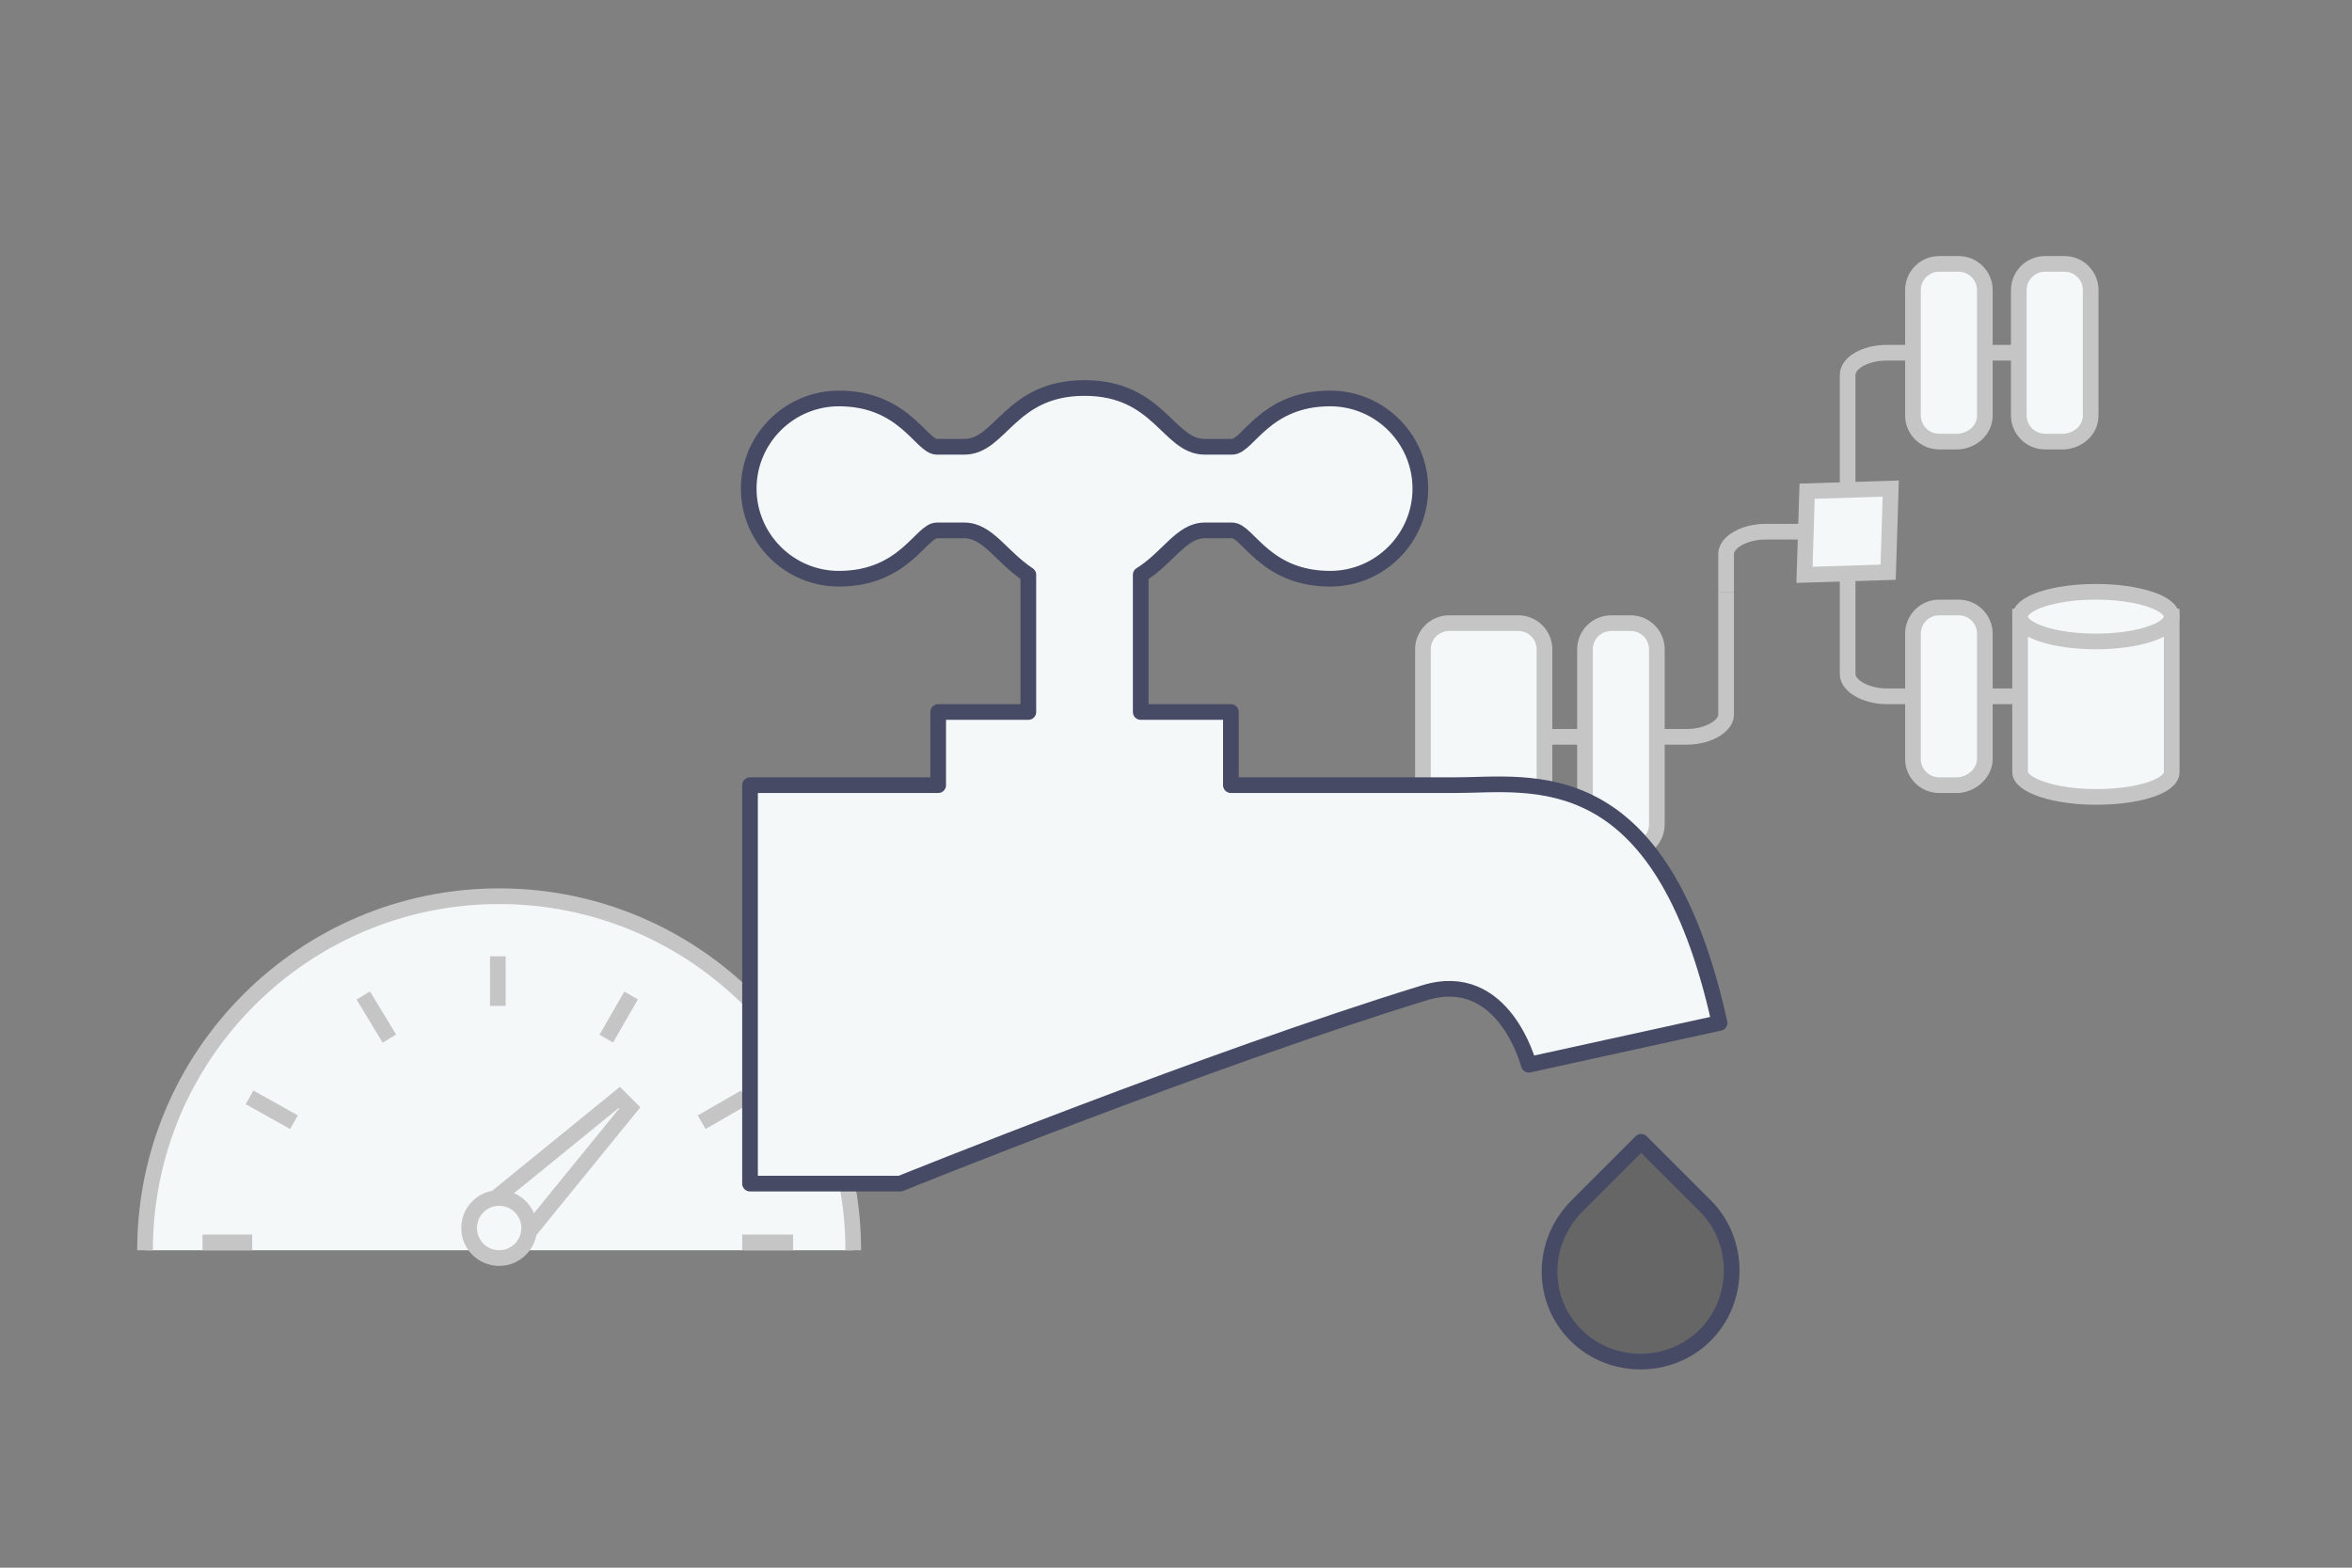 <?xml version="1.0" encoding="utf-8"?>
<!-- Generator: Adobe Illustrator 24.3.0, SVG Export Plug-In . SVG Version: 6.00 Build 0)  -->
<svg version="1.1" id="レイヤー_1" xmlns="http://www.w3.org/2000/svg" xmlns:xlink="http://www.w3.org/1999/xlink" x="0px"
	 y="0px" viewBox="0 0 180 120" style="enable-background:new 0 0 180 120;" xml:space="preserve">
<rect x="0" y="0" width="180" height="120" fill="#808080" stroke="none"/>
<style type="text/css">
	.st0{fill:#12367B;fill-opacity:0;}
	.st1{fill:#F5F8F9;stroke:#C5C5C5;stroke-width:1.2;stroke-miterlimit:10;}
	.st2{fill:#F5F8F9;stroke:#C5C5C5;stroke-width:1.2;stroke-miterlimit:10;}
	.st3{fill:none;stroke:#C5C5C5;stroke-width:1.2;stroke-miterlimit:10;}
	.st4{fill:#F5F8F9;stroke:#464A65;stroke-width:1.2;stroke-linecap:round;stroke-linejoin:round;stroke-miterlimit:10;}
	.st5{fill-opacity:0.2;stroke:#464A65;stroke-width:1.2;stroke-linecap:round;stroke-linejoin:round;stroke-miterlimit:10;}
</style>
<g>
	<rect class="st0" width="180" height="120"/>
	<g>
		<path class="st1" d="M65.3,95.7c0-15-12.2-27.1-27.1-27.1S11.1,80.7,11.1,95.7"/>
		<polygon class="st1" points="47.4,84 48.2,84.8 39.9,95 37.2,92.3 		"/>
		<ellipse class="st2" cx="38.2" cy="94" rx="2.3" ry="2.3"/>
		<line class="st3" x1="29.8" y1="79.5" x2="27.8" y2="76.2"/>
		<line class="st3" x1="19.3" y1="95.1" x2="15.5" y2="95.1"/>
		<line class="st3" x1="22.5" y1="85.9" x2="19.1" y2="84"/>
		<line class="st3" x1="38.1" y1="77" x2="38.1" y2="73.2"/>
		<line class="st3" x1="46.4" y1="79.5" x2="48.3" y2="76.2"/>
		<line class="st3" x1="56.8" y1="95.1" x2="60.7" y2="95.1"/>
		<line class="st3" x1="53.7" y1="85.9" x2="57" y2="84"/>
	</g>
	<g>
		<path class="st3" d="M159.9,27h-15.5c-1.7,0-3,0.8-3,1.7v22.9c0,0.9,1.4,1.7,3,1.7h12.8"/>
		<path class="st3" d="M132.1,45.3v9.4c0,0.9-1.4,1.7-3,1.7h-12.8"/>
		<path class="st3" d="M132.1,45.3v-2.9c0-0.9,1.4-1.7,3-1.7h6.3"/>
		<polygon class="st1" points="144.5,43.8 144.7,37.4 138.3,37.6 138.1,44 		"/>
		<path class="st1" d="M118.2,63.1V49.7c0-1.1-0.9-2-2-2h-5.3c-1.1,0-2,0.9-2,2v13.5c0,1.1,0.9,2,2,2h5.3
			C117.4,65.1,118.2,64.2,118.2,63.1z"/>
		<path class="st1" d="M126.8,63.1V49.7c0-1.1-0.9-2-2-2h-1.5c-1.1,0-2,0.9-2,2v13.5c0,1.1,0.9,2,2,2h1.5
			C125.9,65.1,126.8,64.2,126.8,63.1z"/>
		<path class="st1" d="M151.9,31.8v-9.6c0-1.1-0.9-2-2-2h-1.5c-1.1,0-2,0.9-2,2v9.6c0,1.1,0.9,2,2,2h1.5
			C151,33.7,151.9,32.9,151.9,31.8z"/>
		<path class="st1" d="M151.9,58.1v-9.6c0-1.1-0.9-2-2-2h-1.5c-1.1,0-2,0.9-2,2v9.6c0,1.1,0.9,2,2,2h1.5
			C151,60,151.9,59.1,151.9,58.1z"/>
		<path class="st1" d="M160,31.8v-9.6c0-1.1-0.9-2-2-2h-1.5c-1.1,0-2,0.9-2,2v9.6c0,1.1,0.9,2,2,2h1.5C159.1,33.7,160,32.9,160,31.8
			z"/>
		<path class="st1" d="M166.2,47.2v11.9c0,1.1-2.6,1.9-5.8,1.9s-5.8-0.9-5.8-1.9V47.2H166.2z"/>
		<ellipse class="st1" cx="160.4" cy="47.2" rx="5.8" ry="1.9"/>
	</g>
	<path class="st4" d="M111.4,60.1c-2.6,0-10,0-17.2,0v-5.6h-6.9V44c2.1-1.3,3.1-3.4,4.9-3.4h2.1c1.2,0,2.5,3.7,7.5,3.7
		c3.8,0,6.9-3.1,6.9-6.9c0-3.8-3.1-6.9-6.9-6.9c-5,0-6.3,3.7-7.5,3.7h-2.1c-2.8,0-3.5-4.5-9.2-4.5s-6.4,4.5-9.2,4.5h-2.1
		c-1.2,0-2.5-3.7-7.5-3.7c-3.8,0-6.9,3.1-6.9,6.9c0,3.8,3.1,6.9,6.9,6.9c5,0,6.3-3.7,7.5-3.7h2.1c1.8,0,2.8,2,4.9,3.4v10.5h-6.9v5.6
		H57.4v30.5h11.5c0,0,23.5-9.5,40.1-14.6c6.1-1.9,8,5.5,8,5.5l14.6-3.2C127.1,58,117.2,60.1,111.4,60.1z"/>
	<path class="st5" d="M120.6,102.2c2.7,2.7,7.2,2.7,9.9,0c2.7-2.7,2.7-7.2,0-9.9l-4.9-4.9l-4.9,4.9
		C117.9,95.1,117.9,99.5,120.6,102.2z"/>
</g>
</svg>
